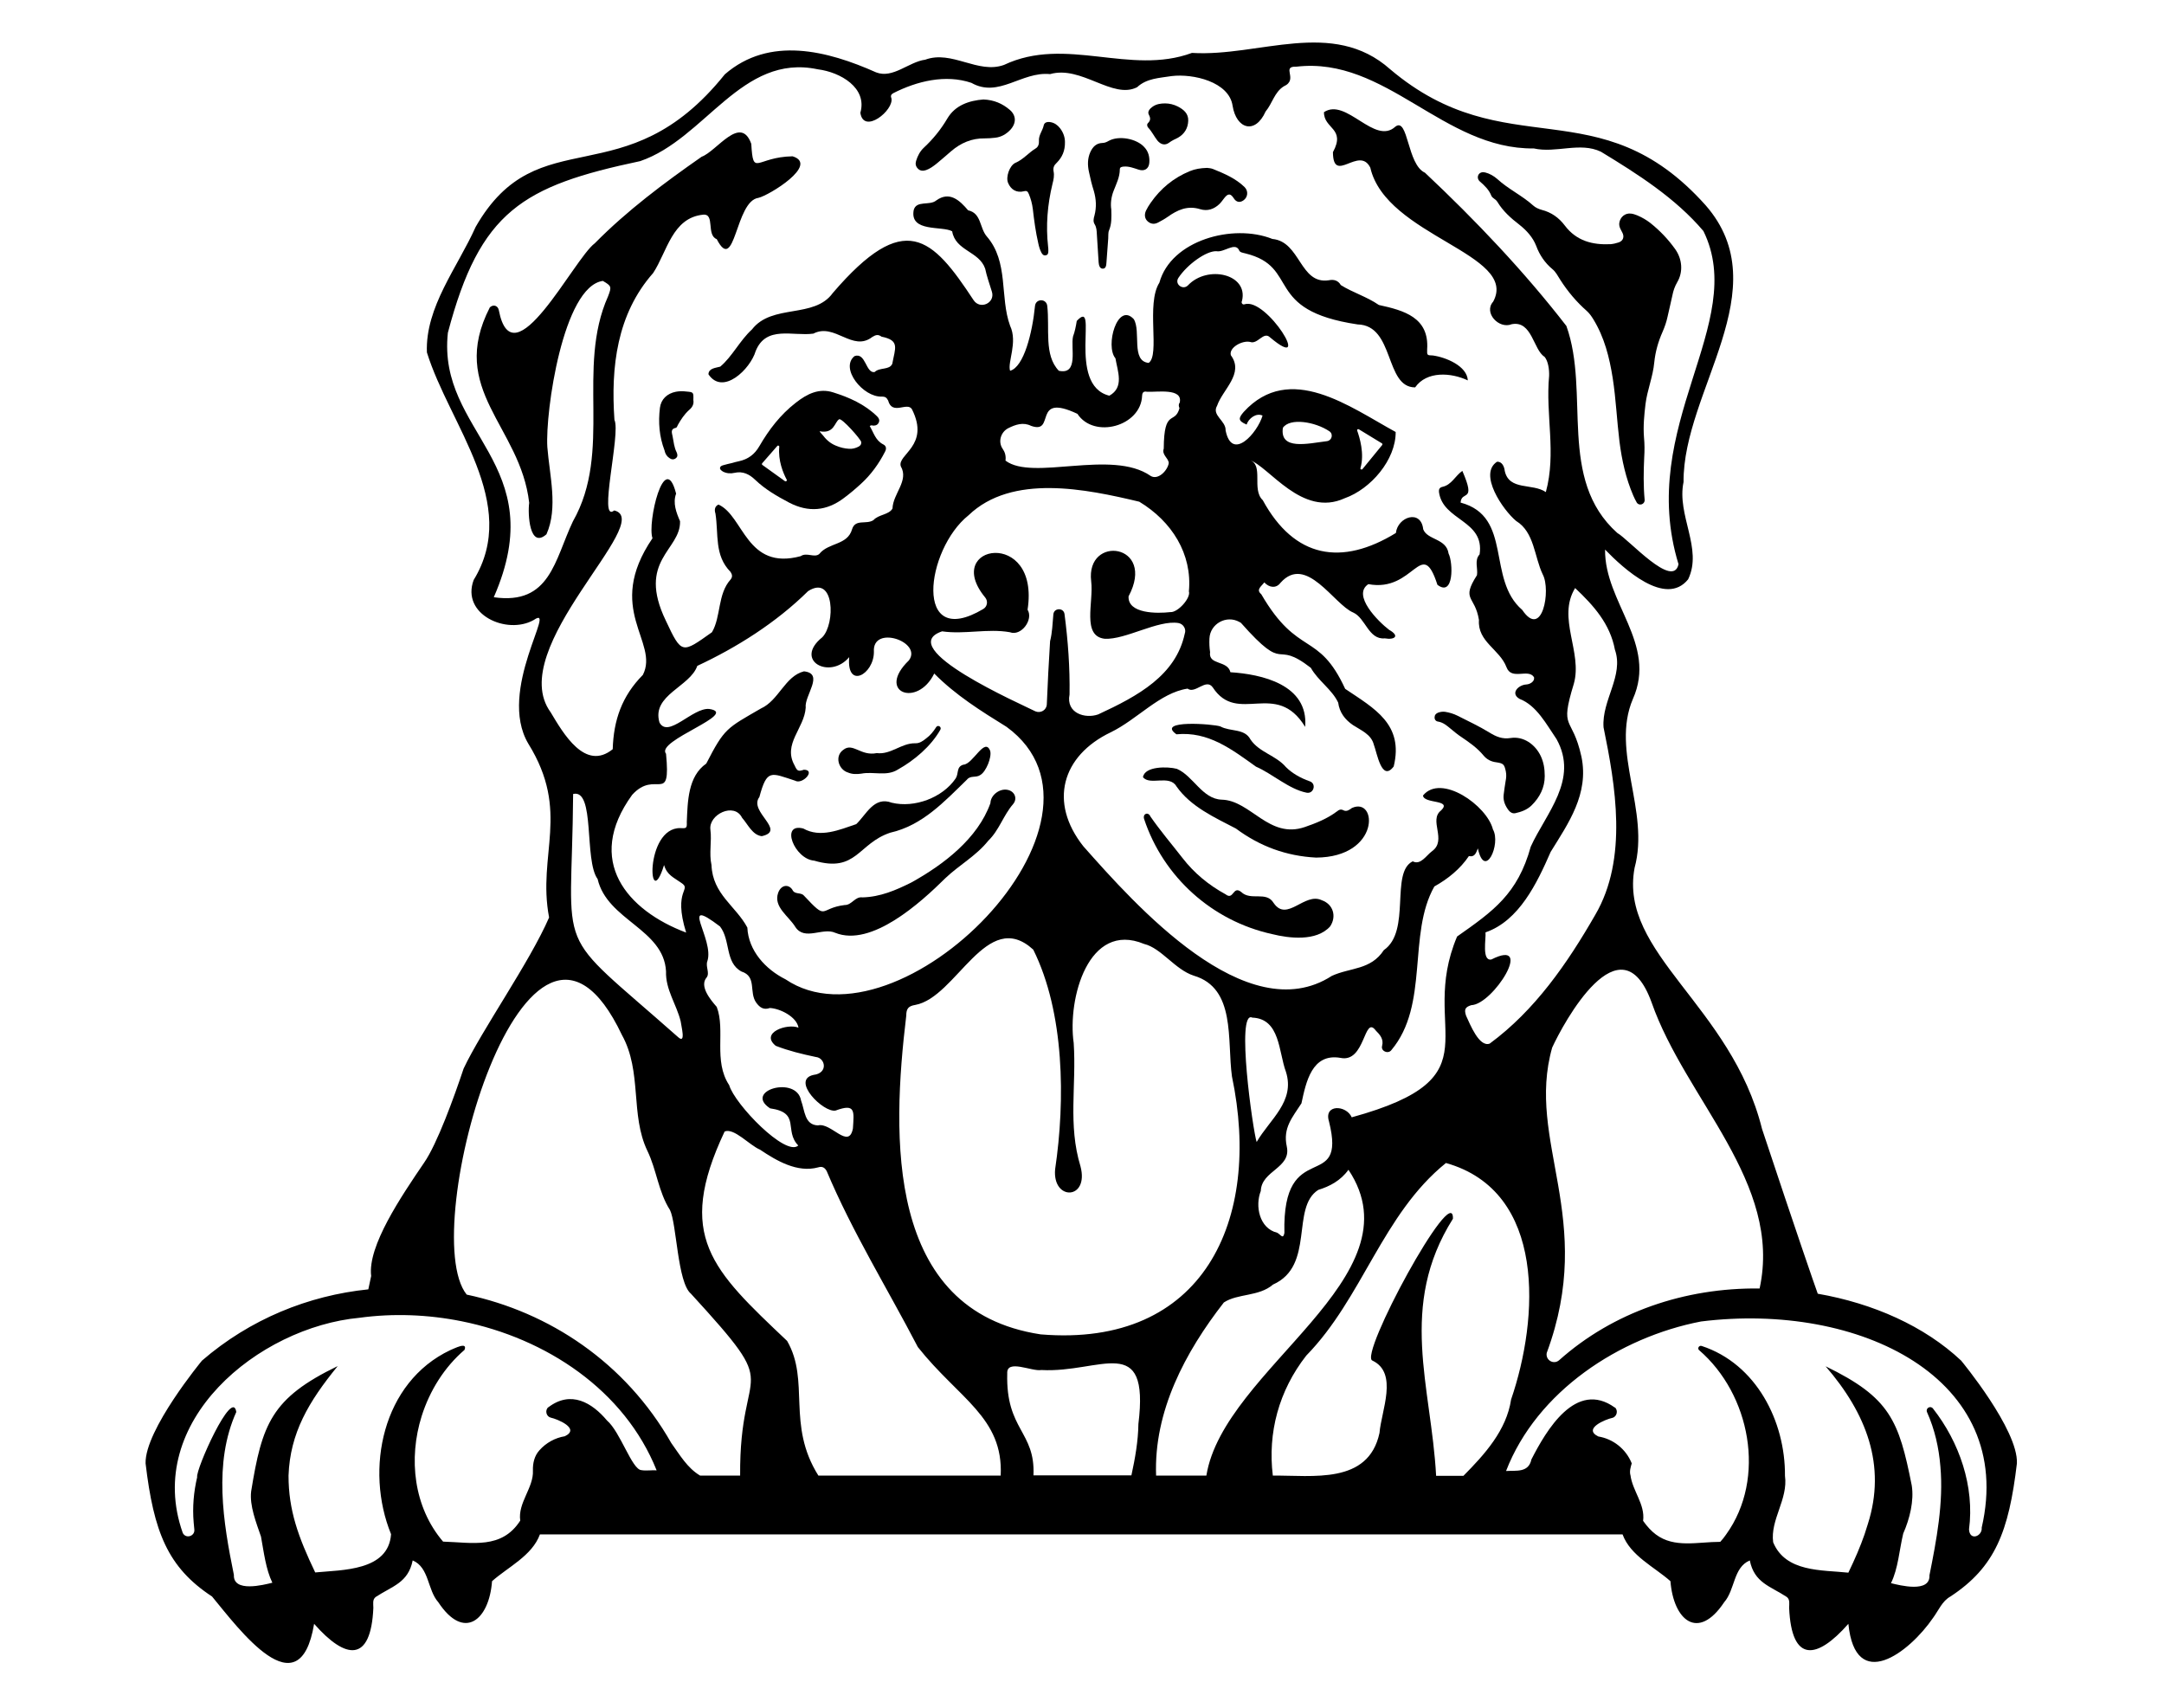 <?xml version="1.0" encoding="utf-8"?>
<!-- Generator: Adobe Illustrator 24.0.1, SVG Export Plug-In . SVG Version: 6.00 Build 0)  -->
<svg version="1.1" id="Layer_1" xmlns="http://www.w3.org/2000/svg" xmlns:xlink="http://www.w3.org/1999/xlink" x="0px" y="0px"
	 viewBox="0 0 990 781.2" style="enable-background:new 0 0 990 781.2;" xml:space="preserve">
<g>
	<g>
		<path d="M677,83c2.2,1.9,4.2,3.8,5.3,6.6c0.5,1.1,2,1.5,2.7,2.7c2.6,4.3,6.2,7.5,10.1,10.5c3.3,2.6,6.2,5.8,7.7,9.7
			c1.5,4.1,4,7.8,7.4,10.6c1.6,1.3,2.5,3.2,3.6,4.9c3.4,5.3,7.4,10.1,12.2,14.3c1.2,1.1,2.1,2.4,2.9,3.7c5.1,8.3,7.4,17.5,8.9,27
			c1.5,9.7,1.9,19.4,3.1,29.1c1.1,8.5,2.9,16.7,6.3,24.6c0.5,1.1,1,2.2,1.6,3.2c1.1,1.7,3.7,0.8,3.6-1.2c0,0,0-0.1,0-0.1
			c-0.6-6.4-0.5-12.9-0.2-19.3c0.2-3.1,0.2-6.2-0.1-9.3c-0.4-5.1,0.1-10.2,0.7-15.2c0.8-6.4,3.4-12.5,4-19c0.5-4.9,1.8-9.5,3.8-14
			c1-2.3,1.8-4.6,2.3-7c0.7-3.2,1.5-6.4,2.2-9.7c0.4-2.1,1.1-4.1,2.2-6c2.8-4.7,2.3-10.6-0.9-15.1c-3.2-4.5-7-8.5-11.4-12
			c-1.8-1.4-3.7-2.5-5.8-3.4c-1-0.4-2-0.8-3.1-0.9c-2.7-0.3-4.9,1.6-5.3,4.3c-0.2,1.8,0.7,3,1.4,4.4c1,1.9,0.4,3.8-1.7,4.5
			c-1.2,0.4-2.5,0.7-3.7,0.8c-8.3,0.4-15.6-1.5-20.9-8.5c-2.7-3.6-6.2-6.1-10.6-7.2c-1.4-0.4-2.8-1-3.9-2
			c-5.1-4.6-11.4-7.5-16.4-12.1c-1.6-1.4-3.5-2.5-5.5-3c-1.2-0.3-2.4-0.1-3.1,1C675.8,81,676.1,82.2,677,83z"/>
		<path d="M330.7,215.7c1.7,0.9,3.6,1,5.3,0.6c3.9-0.9,6.9,0.7,9.5,3.2c4.6,4.4,10,7.5,15.5,10.4c8.8,4.6,17.2,3.9,25.1-2.1
			c2.7-2,5.3-4.2,7.8-6.5c4.6-4.2,8.2-9.2,11-14.7c0.7-1.3,0.6-2.6-0.8-3.3c-3.6-1.8-4.4-5.4-6.2-8.4c0.7-0.6,1.2-0.2,1.7-0.2
			c1.2,0,2.1-0.5,2.5-1.6c0.4-1-0.1-1.9-0.8-2.6c-5.7-5.6-12.8-8.7-20.1-11c-6.5-2.1-12,0.7-17.1,4.7c-7,5.4-12.3,12.3-16.7,19.9
			c-2.2,3.8-5.2,6-9.4,6.9c-1,0.2-2.1,0.5-3.1,0.8c-1.3,0.3-2.7,0.6-4,1c-0.7,0.2-1.5,0.5-1.5,1.4
			C329.4,214.8,330.1,215.3,330.7,215.7z M375.1,197.3c6.6,1.2,6.7-4.3,8.8-5.5c1.2-0.7,9.9,9.1,10.1,10.4c0.1,1-0.3,1.6-1.2,2.1
			c-1.3,0.7-2.8,1.1-4.3,1c-2.1-0.1-4.1-0.6-6-1.4c-2.3-0.9-4.3-2.5-5.8-4.5C375.8,198.3,374.6,197.2,375.1,197.3z M348.7,211.9
			l6.9-7.9c0.3-0.4,1-0.1,0.9,0.4c-0.6,6.3,1.8,12,3.4,15c0.3,0.5-0.3,1-0.8,0.7l-10.3-7.4C348.5,212.5,348.5,212.2,348.7,211.9z"/>
		<path d="M618.5,369.6c-1.1,0.8-2.4,1.8-3.8,1.1c-1.3-0.7-2.1-0.3-3.1,0.5c-4.4,3.3-9.4,5.3-14.6,7.1
			c-16.5,5.7-24.8-12.2-38.1-12.5c-8.9-0.3-13-10.9-20.5-14.1c-4.1-1.1-14.7-1.3-15.5,3.8c3.1,4,12.1-1.3,15.3,4.2
			c6.5,9.3,17.4,14.2,27.2,19.3c10.9,8.1,23,12.6,36.7,13.3C631.6,392.1,630.2,364.3,618.5,369.6z"/>
		<path d="M604.7,411.8c-7.9-3.8-15.9,10.2-22,1.3c-3.4-5.7-10.5-0.8-14.9-5.1c-3.8-3-3.4,4-7.1,1.1c-7.7-4.2-14.4-9.7-19.8-16.7
			c-4.9-6.3-10.1-12.4-14.6-18.9c-1-2.3-3.6-1.3-2.9,1.1c8.8,26.6,31.2,46.7,58.6,52.7c7.6,1.9,20.2,3.5,26.5-3.5
			C611.6,419.2,609.9,413.6,604.7,411.8z"/>
		<path d="M657.9,326c-1,0.4-1.6,1.1-1.6,2.2c0,1.1,0.7,1.8,1.7,1.9c2.3,0.4,4,1.9,5.7,3.3c1.6,1.3,3.1,2.6,4.8,3.7
			c3.7,2.5,7.3,5,10.2,8.5c1.5,1.8,3.4,2.8,5.8,3.1c3.3,0.5,3.7,0.9,4.4,4.2c0.3,1.5,0.2,3-0.1,4.4c-0.3,2.1-0.7,4.2-0.9,6.3
			c-0.3,2.7,0.7,5,2.3,7.1c0.8,1,1.8,1.5,3,1.3c2.7-0.6,5.3-1.5,7.4-3.5c3.9-3.8,6.1-8.3,6.1-13.5c0-3.4-0.5-6.3-1.8-9.1
			c-2.6-5.5-8-9.2-13.8-8.3c-3.8,0.6-6.6-0.6-9.7-2.5c-4.7-2.9-9.7-5.2-14.6-7.7c-1.8-0.9-3.8-1.5-5.8-1.8
			C660,325.5,659,325.6,657.9,326z"/>
		<path d="M423.7,77.8c1.7-0.6,3.2-1.7,4.6-2.8c2.3-1.9,4.5-3.8,6.8-5.8c4.4-3.8,9.5-6,15.4-5.9c1.6,0,3.2-0.1,4.8-0.3
			c2.7-0.3,5-1.6,6.9-3.6c2.8-3,2.8-6.6-0.3-9.2c-3.3-2.8-7.1-4.5-12-4.7c-6.5,0.5-12.9,2.6-16.5,8.7c-3,5.1-6.6,9.5-10.8,13.4
			c-1.7,1.6-2.8,3.7-3.5,6c-0.4,1.3-0.2,2.5,0.8,3.5C420.9,78.2,422.3,78.3,423.7,77.8z"/>
		<path d="M461.2,83.7c1.3,3.1,3.9,4.6,7.2,3.8c1.5-0.4,1.8,0.2,2.3,1.3c0.9,2.2,1.5,4.4,1.8,6.8c0.6,5.3,1.3,10.5,2.5,15.7
			c0.3,1.4,0.7,2.9,1.4,4.2c0.4,0.8,1,1.5,2,1.3c1.1-0.2,1.2-1.1,1.2-2c0-0.6,0-1.3-0.1-1.9c-1.1-9.7-0.3-19.3,2-28.8
			c0.5-1.9,0.9-3.8,0.5-5.7c-0.3-1.7,0.2-2.8,1.4-3.9c2.5-2.5,3.9-5.5,3.8-9.6c0-2-0.7-4.3-2.3-6.3c-1.1-1.4-2.5-2.4-4.2-2.7
			c-1.4-0.3-2.9,0-3.2,1.4c-0.5,2.5-2.4,4.5-2.2,7.2c0.1,1.3-0.3,2.7-1.5,3.4c-3.3,2-5.7,5.1-9.3,6.6C461.9,75.7,460,81,461.2,83.7z
			"/>
		<path d="M500.4,87.3c1.1,3.8,1.3,7.5,0.3,11.3c-0.4,1.3-0.7,2.8,0.1,4c0.9,1.5,0.9,3,1,4.6c0.3,4.2,0.5,8.5,0.8,12.7
			c0.1,1.2,0.4,3,1.9,3c1.6,0,1.6-1.8,1.7-3c0.3-3.6,0.5-7.2,0.8-10.8c0.1-1.3-0.1-2.7,0.4-3.8c1.2-2.9,1.1-5.8,1-9.5
			c-0.4-2.5-0.1-5.6,1.1-8.6c1.2-3.1,2.8-6.2,2.8-9.7c0-1.1,0.9-1.2,1.8-1.3c2.4-0.2,4.6,0.7,6.8,1.4c2.7,0.9,4.7-0.4,4.9-3.2
			c0.2-2.6-0.4-5.1-2.3-7.1c-3.5-3.9-11.6-5.4-16.2-2.9c-0.9,0.5-1.8,1-3,1c-2.8,0.1-4.4,1.8-5.5,4.2c-1.3,2.9-1.3,6-0.6,9.1
			C498.8,81.6,499.5,84.5,500.4,87.3z"/>
		<path d="M526.4,92.8c-0.8,1.1-1.5,2.3-2.1,3.5c-0.9,1.9-0.6,3.8,0.8,5c1.4,1.2,3,1.4,4.7,0.5c1.5-0.8,3-1.6,4.4-2.6
			c4.5-3.2,9.1-5.3,14.9-3.5c3.3,1,6.3,0,8.8-2.4c0.8-0.8,1.5-1.8,2.2-2.7c1.7-2.2,2.9-2.2,4.4,0.2c1.1,1.7,2.7,2,4.3,0.9
			c2.1-1.4,2.4-4.3,0.6-6.1c-4.1-4-9.3-6.2-14.5-8.3c-1-0.4-2.1-0.4-2.7-0.5c-3,0.1-5.5,0.5-7.9,1.5
			C536.8,81.4,530.9,86.3,526.4,92.8z"/>
		<path d="M538.2,335.9c14.6-1.4,25.2,6.8,36.4,14.8c7.4,3.2,15.1,10.3,23.1,11.9c3.3,0.7,4.7-4.1,1.5-5.2
			c-4.3-1.5-8.1-3.7-10.9-6.5c-4.6-5.4-12.2-6.7-16.2-12.6c-2.7-5.2-9.2-3.5-13.8-6C555.4,331.2,528.6,329.1,538.2,335.9z"/>
		<path d="M306.2,209.5c0.9,0.7,2,0.9,3,0.1c0.9-0.7,0.8-1.6,0.4-2.6c-1.2-2.3-1.4-4.9-1.9-7.4c-0.3-1.6-1.1-3.4,1.5-3.9
			c0.5-0.1,0.6-0.8,0.9-1.3c1.4-2.5,3-4.9,5.1-6.8c1.7-1.4,2.3-2.9,2-4.6c0.1-3.6,0.1-3.6-3.2-3.9c-1.6-0.2-3.2-0.2-4.8,0.1
			c-4,0.8-6.8,3.4-7.3,7.4c-0.8,6.6-0.3,13.1,2.1,19.4C304.3,207.5,305,208.7,306.2,209.5z"/>
		<path d="M529.5,64.3c1.6,1.9,3.5,2.3,5.3,1c1.3-1,2.7-1.6,4.1-2.3c3-1.7,4.6-4.4,4.7-7.8c0.1-3.3-2.1-5.1-4.8-6.5
			c-1.8-0.9-3.8-1.4-5.8-1.4c-2,0-4,0.3-5.7,1.5c-1.3,0.9-2.5,2.3-1.7,3.7c0.9,1.7,0.7,2.7-0.5,3.9c-0.5,0.5-0.3,1.5,0.2,2
			C527,60.2,528,62.4,529.5,64.3z"/>
		<path d="M452.1,384.6c5-4.8,6.9-11.6,11.4-16.8c2.1-2.5,0.7-5.9-2.6-6.5c-3.6-0.7-7.7,2.4-7.8,6.1c-5.8,16.2-21.4,28.1-36.2,36.3
			c-7,3.5-14.2,6.6-22.3,6.8c-3.5-0.5-4.9,3.6-8.2,3.5c-12,1.5-7.5,7.6-18.7-4.4c-1.4-1.5-4.2-0.3-5.2-2.6c-1.7-2.6-5.1-2.4-6.5,1.4
			c-2.3,6.5,4.9,10.7,7.9,15.7c4.3,6.4,12.5,0,18.2,2.6c16.6,6.7,39.2-13.9,50.4-25C438.8,395.7,446.6,391.5,452.1,384.6z"/>
		<path d="M372.5,393.7c19.4,5.7,20-7.9,34.8-12.8c14.7-3.3,24.8-14.3,35.1-24.3c1.6-2,4.2-0.7,6.1-2.1c2.6-1.5,5.3-8.1,4.5-11
			c-2.5-6.6-7.9,6.2-12.3,6.3c-3.3,1-2,4-3.5,6.3c-6,8.8-18.8,13.6-29.2,11.1c-8.2-3.1-11.7,5.5-16.3,9.8c-7.7,2.6-16.4,6.4-24.2,2
			C356.8,376.2,363.4,393,372.5,393.7z"/>
		<path d="M388,353.4c1.9,0.8,3.9,0.8,6,0.5c5.7-1.1,11.6,1.4,16.8-1.9c7.5-4.2,15.1-10.6,19.4-18.2c0.7-1.3-1.1-2.4-1.9-1.2
			c-1.2,1.9-2.6,3.7-4.5,5.1c-1.5,1.2-3.1,2.4-5.1,2.3c-6.4-0.1-11.1,5.3-17.6,4.5c-7.4,1.5-10.9-5-15.3-1.5
			C381.7,345.9,383.6,352.1,388,353.4z"/>
		<path d="M897.2,622.4c-16.8-15.8-40.3-26.2-65.6-30.6c-1.7-4.7-9.6-27.5-25.5-75.4c-14.1-56.6-65.6-80.2-58.3-119.4
			c7.1-26.1-11-53.2-0.8-77.2c11.3-25.3-13-44.2-12.7-68.4c8.4,8.7,27.7,26.4,38,13.6c6.8-14.1-5.3-29.3-2.1-44.5
			c-0.3-41.8,43.6-88.3,10.1-126.6C731.4,39.2,689.1,76.6,636,31.7c-26.4-23.5-60-5.6-90.7-7.5c-28.4,10.5-57.7-7.9-86,5.5
			c-11.9,4.3-23.8-6.9-36-2.4c-7.6,1-14.8,8.8-22.5,5.8c-22.2-9.9-48.8-16.8-69.2,0.9c-45.8,57.1-85.2,19.5-114,69.8
			c-8.2,18.4-23.1,36.6-22.3,57.4c10.3,33.2,42.8,69.1,21.4,104.1c-5.9,15.8,15.2,25.3,27.5,18.3c11.1-7.7-17,32.2-2.5,56.6
			c19.4,31.3,4,50.5,9.5,79.5c-8.9,20.5-30.8,51.5-39.1,69.1c-4.3,12.9-12.1,34.5-18.1,43.1c-10.4,15.3-25.9,38.1-24.2,51.8
			c0,0-0.6,2.9-1.3,6.1c-27.4,2.8-54.1,13.6-76.1,32.6c0,0-26.2,31.7-25.8,47c3.7,31.3,10.1,47.6,30.4,60.9
			c12.2,14.7,40,52.7,46.7,12.5c14.4,16.4,26,18,27.1-7.3c0-1.8-0.5-3.8,1.1-5c7.6-5,14.8-6.4,16.9-16.7c7.6,3.2,6.7,13.5,11.7,19.1
			c11.8,17.9,23.3,8.2,24.6-9.6c7.3-6.5,18.3-11.6,21.9-21.4h495.3c3.6,9.8,14.6,14.9,21.9,21.4c1.4,17.8,12.6,27.6,24.6,9.6
			c5-5.7,4.1-15.9,11.7-19.1c2.1,10.3,9.3,11.7,16.9,16.7c1.6,1.2,1.1,3.2,1.1,5c1.1,25.3,12.7,23.7,27.1,7.3
			c3.2,31.9,27.8,13.3,38.8-2.8c2.5-3.4,4.1-7.6,7.9-9.7c20.4-13.4,26.7-29.6,30.4-60.9C923.4,654,897.2,622.4,897.2,622.4z
			 M755.6,458.6c15.6,44.5,59.9,82.4,49.4,130.8c-34.3-0.4-67,10.8-91.7,32.8c-2.5,2.2-6.3,0-5.7-3.3c22.8-61.6-9.7-96.7,2.5-139.7
			C715.1,468.3,741.4,419.3,755.6,458.6z M738.8,297.2c4.2,11.9-6.1,23.1-5.2,35.5c5.4,26.4,11.3,60-3.8,85.8
			c-12.7,22.1-27.6,43.7-48.3,58.9c-4.8,1.7-8.9-8.7-10.8-12.8c-0.9-2.8-0.5-3.9,2.4-4.8c10-0.3,29.2-31,9.2-20.9
			c-4.5,0.9-2.4-9.6-2.7-12.4c15.4-5.3,23.6-22.6,29.8-36.8c8.1-13.1,17.6-26.5,14.1-43.5c-4.3-19.5-10.2-11.5-3.5-33.4
			c4.1-14.5-7.8-30.1,0.6-43.8C729.1,277,736.6,285.4,738.8,297.2z M281,233.5c-7.6,6.2,3.1-35.3,0.1-41.4
			c-1.7-24.2,1.1-48.4,17.7-67.2c6.4-9.7,8.7-25.3,22.9-26.7c5.5-0.5,1.3,9.3,6.2,11.2c8.5,16.5,8.4-17.5,19.1-18.9
			c4.8-1.1,27.9-15.2,15.6-19c-16.8,0.3-18,9.7-18.9-5.7c-4.9-13.6-15.8,3.4-22.7,5.9c-17.2,12-34.1,24.6-48.9,39.6
			c-9.6,7.1-37.5,63.8-43.9,30.6c-0.4-2.1-2.5-2.8-4.1-1.3c-19.4,37.8,14,54.3,18,89.4c-0.7,5,0.1,21.3,7.9,14.4
			c5.4-12.1,1.4-27,0.4-39.9c-1-16,7.2-73.5,25.4-76c3.9,2.3,4.1,2.6,2.4,7c-14.8,33.1,2.2,70.8-16.1,103
			c-8.4,17.7-10.4,38.4-36.2,34.7c26.9-61.4-26-74.9-21-121c14.7-55.7,34.2-67.1,88-78.5c29.8-10.2,46.3-49.4,81.2-42
			c10.4,1.3,22.8,8.5,19.5,19.9c1.5,10.1,15.5-1.2,14.2-6.7c-0.5-1.2,0-1.8,0.9-2.3c10.8-5.5,23.9-8.7,35.7-4.7
			c12.5,7.1,22.9-5.3,36-4c14.3-4.1,28.6,11.7,39.8,6c4.4-4.1,10.2-4.2,15.8-5.1c9.8-1.2,26.3,2.6,27.9,13.6
			c1.7,10.6,10.3,13.3,15.1,2.6c3.1-3.7,4-8.8,8.3-11.5c7-3.1-1.5-9.3,5.8-9c41-4.8,67.2,37.9,108.6,37.4
			c10.2,2.3,21.1-3.1,30.7,1.5c16.8,10.2,34.1,21.2,46.9,36.3c20.8,42.3-30.8,89-11.4,152.4c-2.5,11.6-22.8-11.4-28-14.3
			c-27.5-24.6-12.3-64.1-23.3-94.7c-19.1-24.7-41.5-48.3-64.7-70.1c-8.2-3.7-7.6-25.5-13.5-21.1c-9.5,8.8-22.5-13.4-32.7-6.6
			c-0.1,7.7,10.1,7.3,4.1,18.3c0.1,15.1,12-3.2,17.1,7.1c7.2,31.4,68.1,39.4,56.2,61.3c-4.5,5,2.6,12.7,8.5,10.3
			c9.3-1.8,9.9,11.8,15,14.9c1.7,2,2.2,5.9,2.1,8.7c-1.7,18,3.4,35.3-1.5,53.2c-6.1-4.2-16.8-0.5-18.8-9.7c-0.2-1.9-1.2-4.3-3.5-4.2
			c-8.7,5.6,2.7,22.1,8.7,27.1c8.4,5.1,8.3,16.4,12.2,24.5c3.8,7.1-0.2,29.8-9.4,16.2c-16.4-14.1-4.2-42.7-28.2-49.1
			c0.4-5.8,7.3,0.4,0.8-14.5c-3.3,2.3-4.9,6.4-9.1,7.3c-1.3,0.3-1.7,1.1-1.6,2.3c1.7,13.3,21,12.8,18.6,28.6
			c-2.5,2.7-0.7,6.3-1.2,9.5c-7.4,11.6-0.9,9.2,0.9,20.5c-0.7,10,9.5,13.4,12.6,21.6c2.3,6.2,10,0.4,12.6,4.6
			c0.4,1.9-1.8,3.2-3.5,3.3c-3.7,0.2-7.5,4.1-3.1,6.6c7.8,3,12.3,11.7,16.9,18.4c10.3,18.5-4.9,34-11.8,49.2
			c-6,21.7-17.2,29.5-33.7,41.1c-18.3,43.3,19.6,64.1-48.2,82.7c-2.5-5.7-12.9-6.1-10.4,1.9c8.4,33.6-21.5,6.3-20.4,51
			c-0.6,3.1-1.6,0.8-3.3-0.1c-8.2-2-10.2-12.3-7.5-19.1c0.3-9.4,14-10.4,11.9-20.3c-1.9-8.6,2.6-13.4,6.7-19.8
			c2.1-9.8,4.8-23,17.8-20.8c11.5,2.5,10.7-19.9,16.2-12.5c1.9,1.9,3.7,3.9,2.9,7c-0.7,2.4,2.7,3.9,4.2,2
			c17.5-20.8,7.3-53,19.7-74.9c6.3-3.5,11.9-8.1,15.8-13.9c2.8,0.6,3.3-1.6,4.1-3.5c3.2,14.6,10.7-2.1,6.9-8.7
			c-2.7-10.9-23.7-25.7-32-15.5c0.4,3.9,13.5,1.7,8.3,6.8c-5.9,4.5,2.9,13.6-4.2,18.7c-2.6,1.9-5.2,6.5-8.8,4.6
			c-10.4,5.1-0.6,31.9-13.2,40.6c-6,9.2-15.3,7.9-23.8,11.8c-39,25.2-90.2-32.8-113.7-59.3c-15.9-20.1-9.8-41.4,12.5-52.1
			c12.2-5.9,22.5-18.1,35.2-20c3.5,2.6,8.4-4.9,11.5-0.6c11.4,17.5,29-3.7,42.3,18.1c1.6-19.4-20-24.1-34.2-25
			c-1.3-5.6-10.2-3.1-9.3-9.2c-0.3-2-0.4-4.1-0.3-6.2c0.3-6.8,7.8-10.9,13.7-7.6c0.2,0.1,0.5,0.3,0.7,0.4c21.5,24.3,14.5,7,32,20.6
			c3.3,5.9,9.7,9.9,12.5,15.9c0.6,4.5,3.1,7.8,6.8,10.3c3.7,2.4,8.3,4.2,9.5,8.9c1.5,3.9,3.6,17.3,9.1,10
			c4.7-19.3-8.8-26.5-22.2-35.5c-12.3-26.7-21.5-14.3-38.4-43.3c-2.5-2.1,0-3.5,1.4-5.4c2.2,2.4,5.4,2.9,7.4,0.2
			c11.8-13.3,24.4,9.9,33.3,13.6c5.6,2.5,7,12.5,14.4,11.8c4.6,0.8,7-1.1,2-3.9c-5-3.8-17.1-15.9-9.5-20.9
			c21.1,4,24.3-22.3,31.6,0.3c7.6,5.8,7.2-10.2,5.1-14.3c-1-7-9.7-6.1-11.6-11.1c-1-9.3-11.7-5.7-12.5,1.7
			c-24.8,15.2-46.4,11.6-60.9-15c-5.3-5,0.7-16.2-6.1-18.4c9,2.9,24,26.5,43.6,17.5c11.9-4.2,23.4-17.6,23.3-30.3
			c-20.9-11.4-48.4-32.2-69.5-9.2c-2.5,2.9-2.7,4.1,1.3,5.8c0.9-2.8,4.4-5.5,7.3-4.1c-2.3,7.9-14,21.2-16.9,6.8
			c0.2-4.5-6.5-6.9-3.9-11.3c2.5-7.4,12.5-14.7,6.3-23.1c-1-3.5,5.2-6.9,8.8-6.1c3.5,1.3,6.1-5,9.1-2.1
			c20.3,17.1-1.6-18.6-11.7-15.1c-0.9,0.3-1.6-0.7-1.1-1.6c3-12.3-15.8-16.5-24.7-7.1c-2.3,2.4-6.3-0.5-4.4-3.4
			c4.1-6.2,12.8-12.4,17.4-12.2c3.4,0.7,8.4-4.2,10.3-0.6c0.3,1.2,1.8,1.3,2.9,1.6c25.4,6.2,7.8,26,51.4,32.5
			c17,0.4,12.3,28.8,26.3,28.8c5.3-7.6,16.5-6.8,24.1-3.2c-0.3-6.6-10.1-10.6-16-11.4c-2.6-0.1-2.7,0-2.6-2.8
			c1-14.6-10.6-17.8-22.1-20.3c-5.5-3.8-12-5.7-17.4-9.1c-1.2-2.1-3.2-2.7-5.5-2.2c-13.3,2-12.9-17.7-25.8-18.9
			c-18-7.2-46.4,0.6-51.7,20c-6.2,9.7,0.4,33.1-4.9,36.7c-8.2-0.8-3.4-14.4-6.8-20c-7.5-8.1-13.2,12.3-8.4,17.9
			c1,6,4.1,13.3-2.8,17.1c-19.8-4.9-4.4-45.4-14.9-34.2c-0.4,2.5-0.9,5-1.7,7.1c-1.2,5.2,2.7,17.7-6.5,15.7
			c-6.9-7.2-4.1-19.2-5.3-29.7c-0.4-3.4-5.2-3.4-5.6,0c-1.2,12.3-5.1,28-11.4,29.7c-1.3-3.8,3.6-13,0-20.6
			c-4.8-13.1-0.5-29.2-10.7-40.9c-3.3-3.9-2.4-10.6-8.5-11.9c-3.9-4.6-8.5-8.9-14.6-4.5c-3,2.5-9.1-0.2-10.3,4.4
			c-1.9,10.3,13.1,7.1,17.6,9.7c1.5,9,12.4,9.1,15.1,17.1c0.7,3.4,2,7,3.1,10.6c1.5,5.1-5.4,8.3-8.4,3.8
			c-19-28.9-31.5-41.6-64.4-3.3c-8.5,11.9-27.8,4.8-37,16.7c-5.5,5-9.1,12.5-14.5,17c-2.1,0.6-5.3,0.7-5.4,3.5
			c6.6,9.9,19.2-2.4,21.6-10.6c4.8-11.9,17-6.7,26.4-8c9.8-5.1,17.9,8.6,27,1.5c1.6-1,2.7-1.2,4.2-0.1c8.5,1.7,6.2,5.2,4.9,12.4
			c-1.3,3-5.8,1.5-8.1,3.8c-4.1,0.6-4-9.2-9.2-7.3c-6.8,5.6,4,18.9,12.5,18.5c1.5,0,2.2,0.4,2.9,1.8c1.9,7,8.8,0.4,10.9,4
			c8.4,16.7-6.9,20.7-5.1,26.1c3.8,6.6-3.6,12.5-3.8,19.3c-1.6,2.9-6.4,2.7-8.7,5.3c-3.3,2.2-8.3-0.7-9.8,4.2
			c-2.1,7.4-10.8,6-15,11.3c-2.2,1.9-5.8-0.9-8.5,1c-24.9,6.7-26-18.4-37.6-23.6c-1.4,0.6-2.1,2-1.4,4.1c1.5,9.5-0.6,19.1,6.9,26.7
			c0.8,1.2,1,2.3,0,3.5c-6,6.7-4.3,17-8.5,24.1c-13.7,9.7-13.8,10.3-21.1-5.3c-13.4-27.7,6.9-32.2,6.5-45.5
			c-1.7-3.9-3.4-8.3-1.8-12.6c-5.3-20.8-13.3,13.5-10.8,20.4c-22.2,32.6,3.3,47.4-4.4,62.5c-9.6,9.7-13.4,20.7-13.8,34
			c-12.6,10.2-22.6-7.2-28.4-16.9C230.6,296.7,300.4,238.2,281,233.5z M574.9,522.4c-1.7-5.1-9.6-60.6-2-56.9
			c12.8,0.5,12,15.7,15.4,24.8C592.6,503.9,580.9,512,574.9,522.4z M352.3,507c14.2,2,6.2,10.1,12.9,17
			c-5.7,5.3-29.1-18.9-31.6-27.6c-7.4-11.2-1.6-25.1-5.7-35.8c-2.8-3.2-8.1-9.5-4.6-13.5c1.5-2-0.6-5,0.3-7.4
			c3.4-10-13.6-30.6,5.8-15.9c4.9,6.3,2.2,16.5,9.8,20.6c7.2,2.3,3.3,9.5,6.8,14.3c1.6,2.2,3.4,3.4,6.2,2.4c4.6,0.2,12.3,4,13.1,9
			c-5.1-2.1-17.8,2.3-10.4,8.3c5.9,2.3,12.1,3.8,18.3,5.1c4.4,0.4,5.8,7.4-1,8.2c-10.6,2.3,4.6,17.5,10.1,16.3
			c9.2-3.4,8.4,0.3,7.9,8.2c-1.9,9.9-10-2.9-16-1.4c-6.2-0.2-6-6.9-7.7-11.3C364.5,491.8,340,498.9,352.3,507z M359.4,448
			c-9.2-4.6-17-13.1-17.5-23.7c-5.2-9.8-15.9-15.2-16.4-28.6c-1.2-5.4,0.2-10.7-0.5-16.2c-0.9-6.9,10.9-12.7,14.5-5.4
			c2.6,2.9,4.7,7.9,9,8.4c11.5-2.6-6.2-11.2-1.1-17.9c3.5-12.9,5.2-11.1,16.3-7.5c3.4,2,9.7-4.9,4.1-5c-2.7,0.9-3.1,0.6-4.3-2
			c-5.5-9.8,4.5-16.9,5.1-26.4c-0.7-5.5,8.7-15.6-0.8-16.6c-8.7,2.2-11.5,13.3-19.7,17c-15.7,9.1-16.6,8.9-25,25.2
			c-8.4,5.8-8.5,17.4-8.9,26.7c0.1,2.8-0.1,3-2.9,2.8c-16.6-0.3-14.7,40.1-7.5,16.9c1.3,4.6,4.6,5.8,7.8,8.1
			c5.2,3.4-3.9,2.8,2.3,22.8c-26.9-10.1-46.6-32.8-24.7-63c10.8-11.9,17.8,5.1,15.5-18.8c-5-6,34.1-18.4,19.7-20.5
			c-7.6-0.6-18.7,13.6-22.7,6.2c-3.7-12.6,14-16.3,17.3-25.9c18-8.4,36-19.7,50.7-34.2c12.2-7.8,12.5,15,6.5,21.1
			c-13.3,10.7,3.5,19.6,12.3,9.1c-1.3,14.9,11.3,8,11.3-2.4c-0.9-12.6,22.4-4.6,16,3.9c-15.1,14.6,3.9,21.8,11.6,6
			c9.8,9.9,21.3,17.1,33.1,24.4C519,375.2,411.2,482.9,359.4,448z M311.4,467.2c0.2,2,2.6,10.7-1.2,7.2
			c-58.3-51.6-48.6-34.1-48-111.2c10.2-2.5,4.9,30.3,11.2,38.9c4.4,18.9,30.2,22.8,31.3,42.2C304.4,452.7,309.5,459.4,311.4,467.2z
			 M470.1,278.9c5.8-37.5-39.4-29.9-19.4-5.6c1.4,1.7,1,4.2-0.9,5.3c-32.2,19.1-26.4-27.2-6.7-42.9c19.9-19.1,53.8-12,78.1-6.2
			c14.9,9,24.3,23.9,22.7,41c1,3-5.1,9.8-8.5,9.5c-6,0.7-19.5,0.8-19.1-7.2c12.9-24.2-19.7-28.4-17.1-6.9c1.2,9.6-4.4,25.1,6.2,26.3
			c9.5,0.5,24.4-8.7,33.7-7.2c2.3,0.4,3.7,2.8,2.9,4.9c-4.1,19-21.2,28.4-39.6,36.9c-5.9,2.1-14.8-0.5-13.1-9.1
			c0.2-12.3-0.7-24.6-2.3-36.8c-0.4-3-4.8-2.9-5.1,0.1c-0.4,4.4-0.5,8.4-1.5,12.3c-0.6,9.3-1.1,19.3-1.5,28.9
			c-0.1,2.6-2.8,4.2-5.2,3.2c-6.3-3.2-65.2-29-42.7-36.6c10.3,1.5,20.8-1.4,31,0.4C467.2,291.2,472.9,283.4,470.1,278.9z
			 M539.6,186.7c-2.1,7.8-7.1-0.2-7.2,18.5c-1,2.9,2.1,4.2,2.3,6.6c-0.5,3.4-4.9,8-8.3,5.9c-17.8-12.4-54,2.5-66.4-7
			c0.3-2.2-0.3-4-1.3-5.4c-2.2-3.2-0.9-7.6,2.5-9.4c3.4-1.7,6.9-2.9,10.5-1.1c11.5,4.1,0.2-15.4,21.2-5.5
			c7.6,11.6,29.1,5.7,29.6-8.3c0.1-1.5,0.7-2.1,2.2-1.8c4.3,0.3,16.6-1.9,15,5C539.1,184.9,539.2,185.9,539.6,186.7z M414.6,464.6
			c0-3.2,1-4.4,4.1-4.9c18.9-3.4,32.7-44.8,54-25.3c14.3,28.7,14.7,68.9,10,100.5c-1.3,14.6,15.7,14.1,11.6-1.4
			c-5.8-19-1.8-36.8-3.1-56.4c-2.9-20.2,6.7-55.9,32.2-45.3c7.9,1.9,14.1,11.7,22.7,14.5c19.4,5.7,15.2,29.5,17.5,46.1
			c13.8,65.6-12.9,124.2-87.5,118C404.9,599.6,408,519.6,414.6,464.6z M586.9,195.7c3.2-4.7,14.8-2.8,21.3,1.6
			c1.9,1.3,1.1,4.2-1.1,4.5C598.2,202.9,585.4,206.1,586.9,195.7z M620.9,197c-0.2-0.5,0.3-0.9,0.8-0.6l10.5,6.4
			c0.3,0.2,0.3,0.5,0.1,0.8l-9,11c-0.4,0.4-1.1,0.1-0.9-0.5C624.3,207.5,622,200.1,620.9,197z M293.4,672.5
			c-4.3-0.3-9.6-17.5-15.7-22.7c0,0,0,0,0,0c-6.8-8.1-16.5-14-26.9-6c0,0,0-0.1,0-0.1c-1.6,1.5-0.9,4.3,1.2,4.8
			c2.9,0.6,13.7,5,6.4,8.5c-4.4,0.7-8.6,3-11.6,6.4c-2.3,2.5-3.1,5.9-3,9.3c0.4,7.8-7,14.8-5.8,22.9c-8.5,13.2-21.9,10-35.3,9.6
			c-13.5-15.8-15.9-38-9.8-57.4c3.7-11.7,10.4-22.4,19.6-30.3c1.6-4-4.9-0.5-6.5,0.1c0,0,0,0,0,0c-31.1,14.7-39.2,54.5-27.1,84.2h0
			c-1.2,16.9-22.4,16.3-34.7,17.5C136.4,703,132,690.8,132,675h0c0.7-19.5,9.2-33.8,22.5-50.1c-30.4,14.7-34.6,26.5-39.6,57.3
			c-0.8,6.5,2.3,14.3,4.5,20.7c1.3,7.1,2.2,14.9,5.2,21.1c-4,1-18,4.6-17.6-3.6c-4.9-24-9.4-51.2,1.1-74.5
			c-1.7-11.5-18.7,26.5-17.9,29.8c-1.6,6.8-2.2,13.8-1.6,20.7c0.1,1.1,0.2,2.2,0.3,3.2c0.4,3.1-3.9,4.5-5.3,1.6
			c-18-50.9,34.6-94.1,80.9-98.4c0,0,0,0,0,0c15.4-2.1,31.3-1.5,46.7,1.6c0,0,0,0,0,0c38.7,7.8,74.5,31.5,89.2,68.2
			C298.6,672.4,295.7,672.9,293.4,672.5z M338.6,675h-18.3c-5.9-3.5-9.3-9.5-13.2-14.9c-21-36.9-55.9-59.9-93.6-67.9
			c-23.3-29,28-209.4,71-118.8c9.4,16.9,3.7,36.5,11.7,53.1c4.2,8.7,5,18.7,10.3,27c3.1,6.3,3.4,33.2,9.6,38.3
			C359.6,639.3,338.2,621,338.6,675z M457.8,675h-83.4c-14.7-23.4-3.7-43.2-14.3-61.6c-34.3-32.5-51.2-47.9-28.6-95.8
			c4.3-1.8,11.4,6.3,16.2,8.3c7.6,5.1,17.1,10.7,26.6,8.1c1.9-0.6,3,0.1,3.9,1.7c11.7,27.8,27.6,53.4,41.7,80.5
			C438.6,639.8,459.1,648.4,457.8,675z M520.8,651.4c-0.1,7.8-1.5,15.7-3.2,23.5h-44.8c0.9-20.2-12.7-20.7-12-46.6
			c-0.4-6.8,11.3-0.8,15.6-1.6C503.5,628.2,526,609,520.8,651.4z M528.9,675c-1.1-29.4,13.3-56.5,31-79.2c6.4-4.2,16-2.6,22.5-8.2
			c19.3-8.6,8-35.2,20.7-43.3c5.2-1.6,10.2-4.2,13.8-9.2c32.8,49.1-57.1,90.9-65,139.9H528.9z M657,675
			c-2.2-40.8-17.5-77.5,7.7-117.5c0.5-18-43.4,63-36.8,64.9c11.9,5.7,4,23,3.2,33.1c-5.1,23.7-30.7,19.3-48.8,19.5
			c-2.4-19.5,2.7-38.8,15.3-54.9c25.8-26.4,34.8-64.6,63.9-88.1c46.1,13,42.5,71.2,29.8,108.2c-2.1,14.1-12.1,25.1-21.8,34.9H657z
			 M900.8,699.6c2.6-19.6-4.4-39.9-16.5-55.3c-1.2-1.5-3.5-0.1-2.7,1.7c3.5,7.8,5.4,16.2,6.1,24.8c1.5,16.6-1.8,33.8-5,49.8
			c0.4,8.2-13.6,4.6-17.6,3.6c3.3-6.7,3.8-15.2,5.6-22.7c3-6.8,5-15,3.9-22c-5.9-29.7-9.9-40.2-39.4-54.5
			c18.6,21.5,27.9,45.3,19.3,72.2v0c-0.5,1.6-1,3.1-1.5,4.7h0c-1.9,5.5-4.4,11.3-7.4,17.5c-12.1-1.3-28.7-0.1-34.4-13.9
			c-1.4-10.3,6.9-19.7,5.4-30.4h0c0.2-24.9-13.1-51.2-38.1-59.4c-1.2-0.4-2.1,1.1-1.2,1.9c23.4,20.1,30.9,58.6,12.4,84.3h0
			c-0.8,1.2-1.7,2.3-2.7,3.4c-10.3,0-21,3-29.5-3.4h0c-2-1.5-3.9-3.5-5.8-6.2c1-7.6-4.9-13.7-5.8-21c0,0,0,0,0,0.1
			c-0.5-1.8,0.1-3.7,0.6-5.4c-2.7-6.7-8.6-11.2-15.3-12.3c-7.3-3.6,3.5-7.9,6.4-8.5c2.1-0.5,2.8-3.4,1.2-4.8c0,0,0,0.1,0,0.1
			c-17.9-12.9-31.5,10.6-38.2,23.7c-1.3,6.2-7,5-11.6,5.3c14.1-36.5,51.9-61.2,89.2-68.4c72.4-9,144.2,25.9,128.4,94.3
			C907,702.7,901.1,705.1,900.8,699.6z"/>
	</g>
</g>
</svg>
